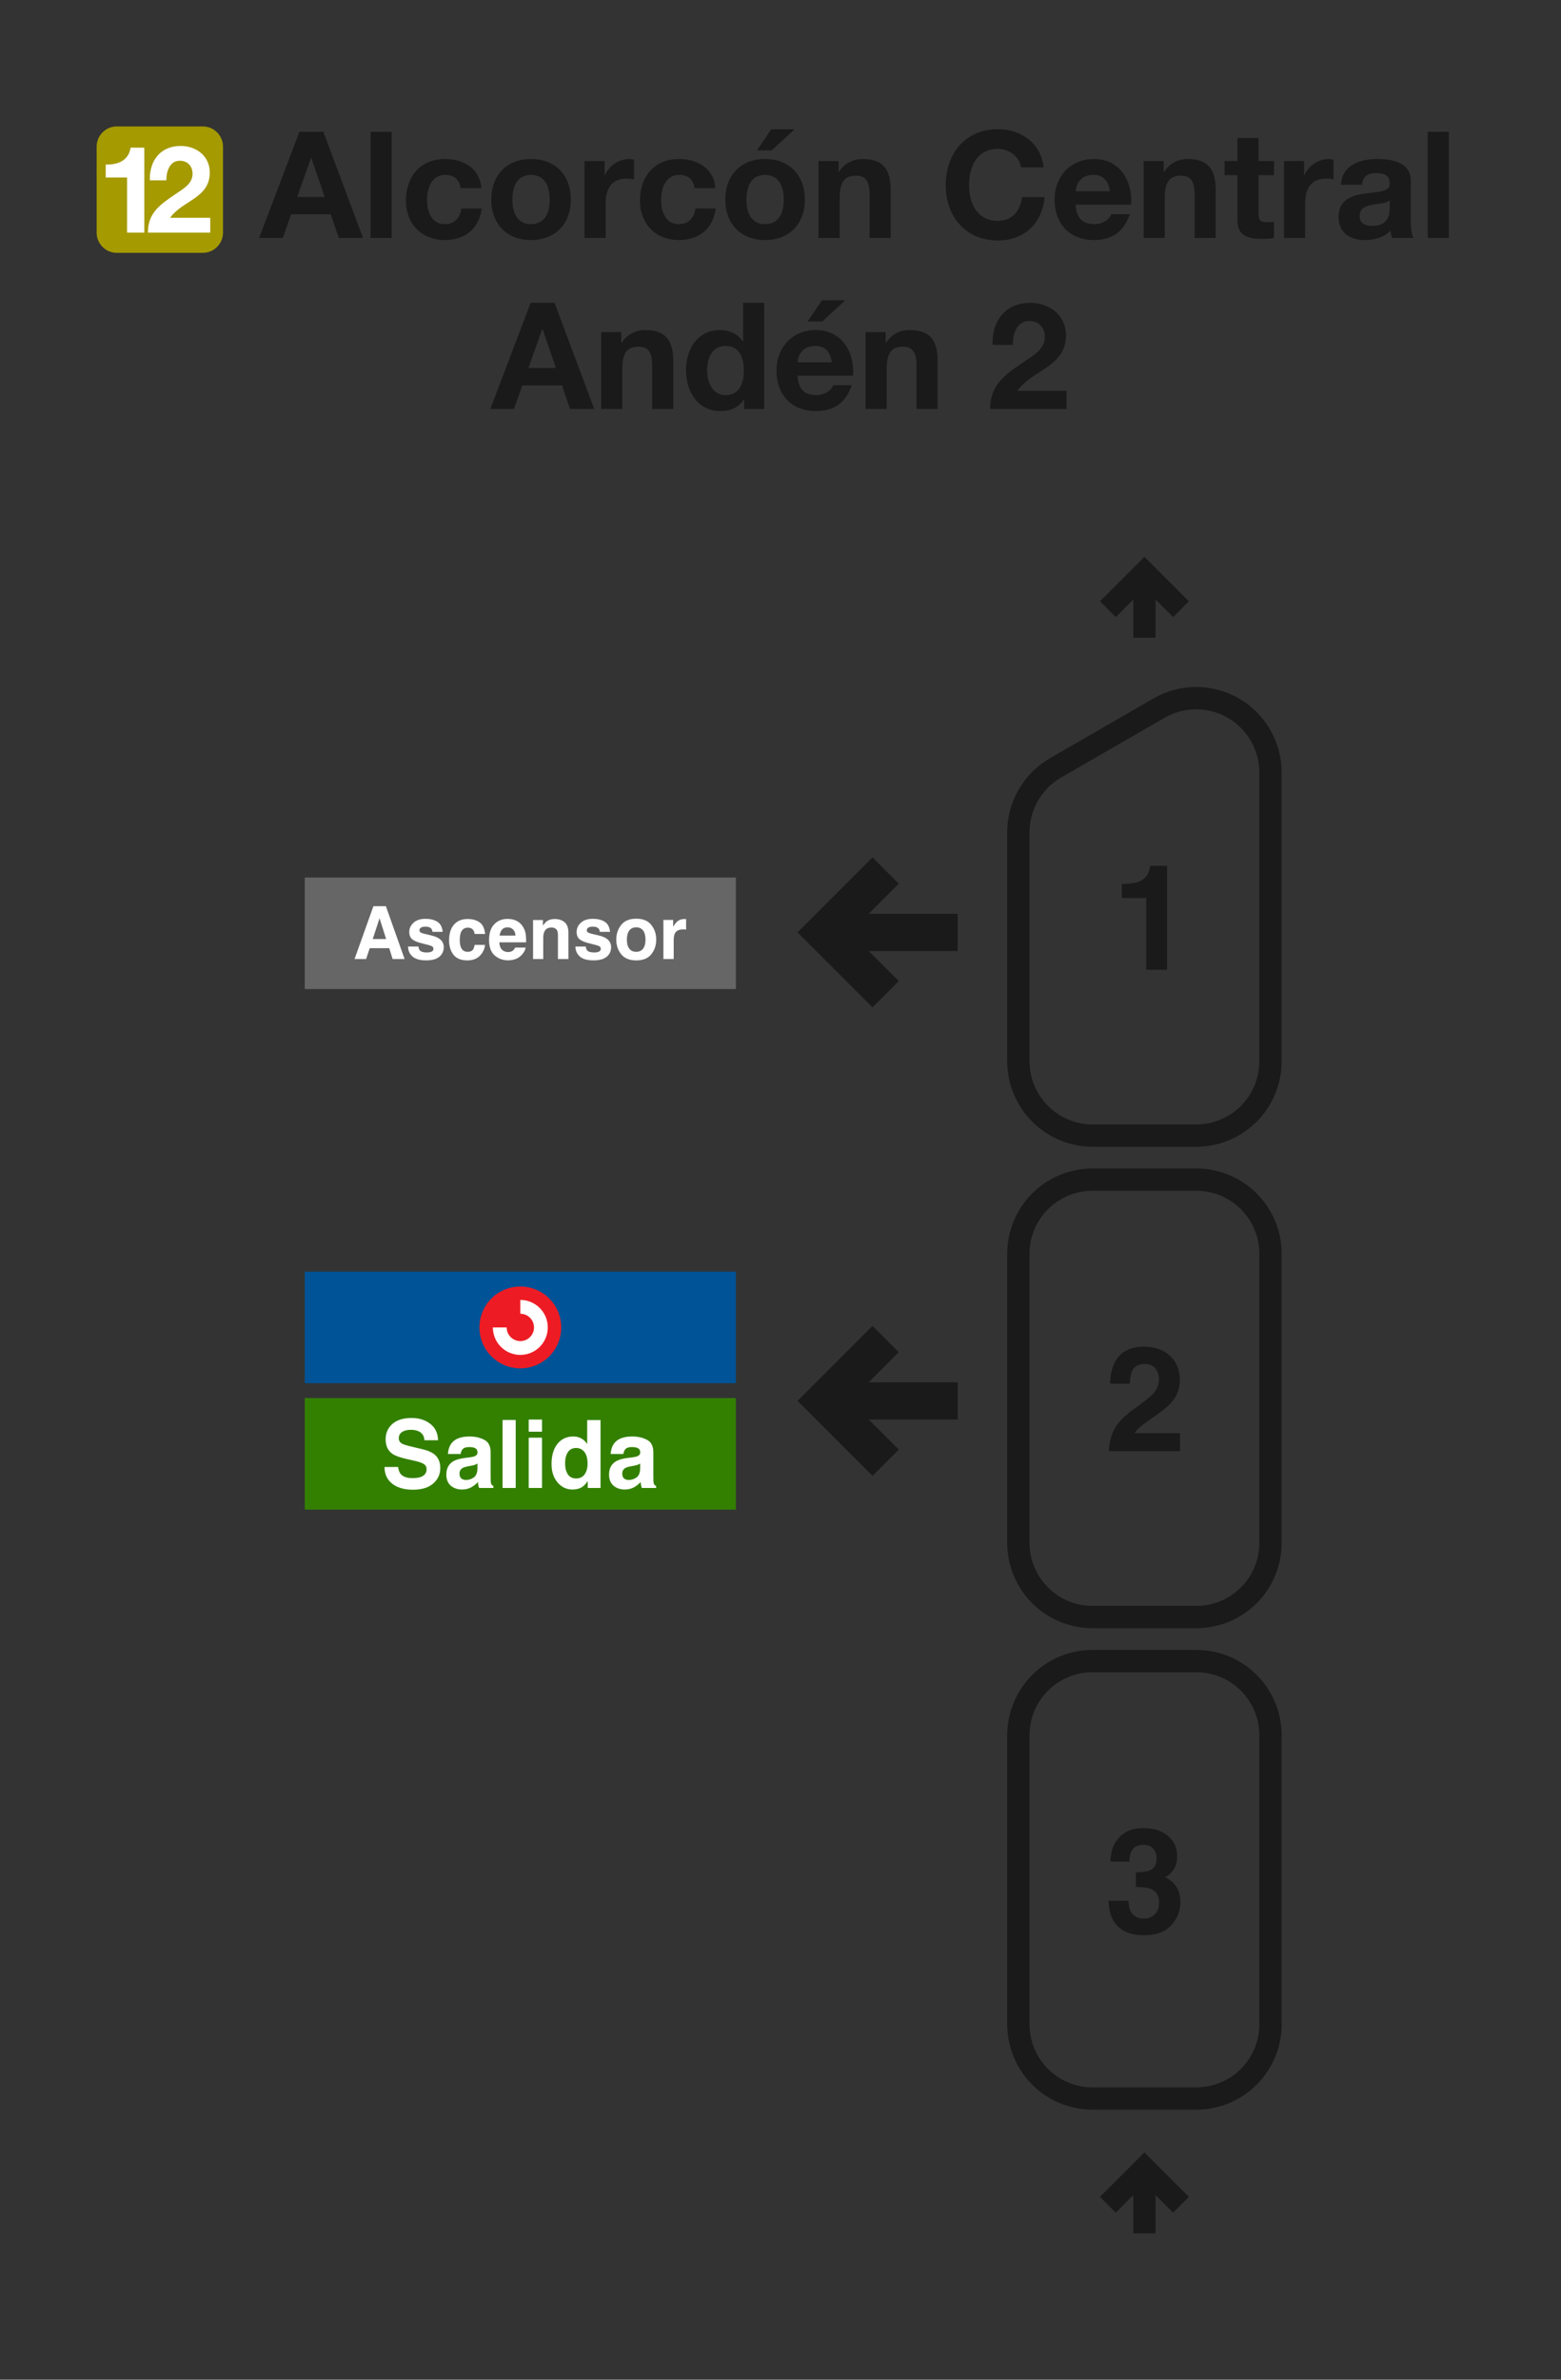 <svg width="210" height="320" viewBox="0 0 210 320" fill="none" xmlns="http://www.w3.org/2000/svg">
<rect x="0" y="0" width="210" height="320" fill="#333333" stroke="none"/>
<path d="M128.346 190.379H115.656L120.209 194.93L117.379 197.758L108 188.379L117.379 179L120.209 181.828L115.656 186.38H128.346V190.379Z" fill="#1A1A1A" stroke="#1A1A1A"/>
<path d="M128.346 127.379H115.656L120.209 131.93L117.379 134.758L108 125.379L117.379 116L120.209 118.828L115.656 123.38H128.346V127.379Z" fill="#1A1A1A" stroke="#1A1A1A"/>
<path fill-rule="evenodd" clip-rule="evenodd" d="M41 118H99V133H41V118Z" fill="#666666"/>
<path d="M50.143 126.276H51.947L51.06 123.479L50.143 126.276ZM50.235 121.854H51.913L54.431 128.963H52.82L52.362 127.501H49.743L49.251 128.963H47.698L50.235 121.854Z" fill="white"/>
<path d="M56.293 127.284C56.322 127.529 56.384 127.702 56.481 127.805C56.651 127.989 56.966 128.08 57.426 128.08C57.696 128.08 57.91 128.04 58.068 127.96C58.228 127.879 58.309 127.759 58.309 127.598C58.309 127.444 58.244 127.326 58.116 127.246C57.987 127.165 57.51 127.027 56.683 126.831C56.089 126.683 55.669 126.498 55.425 126.276C55.18 126.058 55.058 125.743 55.058 125.331C55.058 124.846 55.248 124.429 55.627 124.082C56.01 123.731 56.547 123.556 57.238 123.556C57.894 123.556 58.428 123.688 58.839 123.952C59.254 124.212 59.492 124.664 59.553 125.307H58.178C58.159 125.13 58.109 124.99 58.029 124.887C57.878 124.701 57.621 124.608 57.257 124.608C56.958 124.608 56.744 124.654 56.616 124.747C56.49 124.841 56.428 124.95 56.428 125.075C56.428 125.233 56.495 125.347 56.63 125.418C56.765 125.492 57.243 125.619 58.063 125.799C58.609 125.928 59.019 126.122 59.293 126.383C59.563 126.646 59.698 126.976 59.698 127.371C59.698 127.892 59.503 128.318 59.114 128.649C58.728 128.977 58.13 129.141 57.32 129.141C56.494 129.141 55.883 128.968 55.487 128.62C55.095 128.27 54.899 127.825 54.899 127.284H56.293Z" fill="white"/>
<path d="M63.855 125.591C63.83 125.395 63.764 125.218 63.658 125.061C63.503 124.849 63.264 124.742 62.939 124.742C62.476 124.742 62.159 124.972 61.989 125.432C61.899 125.677 61.854 126.001 61.854 126.406C61.854 126.792 61.899 127.103 61.989 127.337C62.153 127.775 62.462 127.993 62.915 127.993C63.236 127.993 63.465 127.906 63.6 127.733C63.735 127.559 63.817 127.334 63.846 127.058H65.249C65.217 127.476 65.066 127.871 64.796 128.244C64.365 128.845 63.727 129.146 62.881 129.146C62.035 129.146 61.413 128.895 61.014 128.394C60.616 127.892 60.416 127.241 60.416 126.44C60.416 125.537 60.637 124.834 61.077 124.332C61.518 123.831 62.125 123.58 62.9 123.58C63.559 123.58 64.098 123.728 64.516 124.024C64.937 124.32 65.186 124.842 65.264 125.591H63.855Z" fill="white"/>
<path d="M68.283 124.699C67.965 124.699 67.717 124.799 67.54 124.998C67.367 125.198 67.257 125.468 67.212 125.809H69.349C69.326 125.445 69.215 125.17 69.016 124.984C68.82 124.794 68.576 124.699 68.283 124.699ZM68.283 123.566C68.72 123.566 69.114 123.648 69.465 123.812C69.815 123.976 70.105 124.235 70.333 124.588C70.539 124.9 70.672 125.262 70.733 125.674C70.769 125.915 70.783 126.262 70.776 126.715H67.178C67.198 127.243 67.363 127.613 67.675 127.825C67.865 127.957 68.093 128.023 68.36 128.023C68.643 128.023 68.873 127.942 69.05 127.781C69.146 127.695 69.231 127.574 69.305 127.42H70.709C70.674 127.732 70.511 128.048 70.222 128.37C69.772 128.881 69.141 129.137 68.331 129.137C67.662 129.137 67.072 128.921 66.561 128.49C66.05 128.059 65.794 127.359 65.794 126.387C65.794 125.477 66.024 124.78 66.484 124.294C66.947 123.809 67.547 123.566 68.283 123.566H68.283Z" fill="white"/>
<path d="M74.616 123.58C75.159 123.58 75.603 123.723 75.947 124.009C76.294 124.292 76.468 124.763 76.468 125.423V128.963H75.059V125.765C75.059 125.488 75.022 125.276 74.949 125.128C74.814 124.858 74.556 124.723 74.177 124.723C73.711 124.723 73.391 124.921 73.217 125.316C73.127 125.525 73.082 125.792 73.082 126.117V128.963H71.712V123.715H73.039V124.482C73.215 124.212 73.383 124.017 73.54 123.898C73.823 123.686 74.182 123.58 74.616 123.58V123.58Z" fill="white"/>
<path d="M78.807 127.284C78.836 127.529 78.899 127.702 78.995 127.805C79.166 127.989 79.481 128.08 79.941 128.08C80.211 128.08 80.424 128.04 80.582 127.96C80.743 127.879 80.823 127.759 80.823 127.598C80.823 127.444 80.759 127.326 80.63 127.246C80.502 127.165 80.024 127.027 79.198 126.831C78.603 126.683 78.183 126.498 77.939 126.276C77.695 126.058 77.572 125.743 77.572 125.331C77.572 124.846 77.762 124.429 78.141 124.082C78.524 123.731 79.061 123.556 79.752 123.556C80.408 123.556 80.942 123.688 81.354 123.952C81.769 124.212 82.006 124.664 82.067 125.307H80.693C80.674 125.13 80.624 124.99 80.543 124.887C80.392 124.701 80.135 124.608 79.772 124.608C79.473 124.608 79.259 124.654 79.13 124.747C79.005 124.841 78.942 124.95 78.942 125.075C78.942 125.233 79.01 125.347 79.145 125.418C79.28 125.492 79.757 125.619 80.577 125.799C81.124 125.928 81.534 126.122 81.807 126.383C82.077 126.646 82.212 126.976 82.212 127.371C82.212 127.892 82.018 128.318 81.629 128.649C81.243 128.977 80.645 129.141 79.834 129.141C79.008 129.141 78.397 128.968 78.002 128.62C77.609 128.27 77.413 127.825 77.413 127.284H78.807Z" fill="white"/>
<path d="M85.588 127.993C85.99 127.993 86.299 127.85 86.514 127.564C86.73 127.278 86.838 126.871 86.838 126.344C86.838 125.816 86.73 125.411 86.514 125.128C86.299 124.842 85.99 124.699 85.588 124.699C85.186 124.699 84.876 124.842 84.657 125.128C84.442 125.411 84.334 125.816 84.334 126.344C84.334 126.871 84.442 127.278 84.657 127.564C84.876 127.85 85.186 127.993 85.588 127.993ZM88.28 126.344C88.28 127.115 88.058 127.776 87.614 128.326C87.17 128.873 86.497 129.146 85.593 129.146C84.69 129.146 84.016 128.873 83.572 128.326C83.129 127.776 82.907 127.115 82.907 126.344C82.907 125.585 83.129 124.927 83.572 124.371C84.016 123.815 84.69 123.537 85.593 123.537C86.497 123.537 87.17 123.815 87.614 124.371C88.058 124.927 88.28 125.585 88.28 126.344Z" fill="white"/>
<path d="M92.119 123.58C92.145 123.58 92.166 123.582 92.182 123.585C92.201 123.585 92.241 123.587 92.302 123.59V124.998C92.215 124.989 92.138 124.982 92.071 124.979C92.003 124.976 91.948 124.974 91.907 124.974C91.354 124.974 90.982 125.154 90.793 125.514C90.686 125.717 90.633 126.029 90.633 126.45V128.963H89.249V123.706H90.561V124.622C90.773 124.272 90.958 124.032 91.116 123.903C91.373 123.688 91.707 123.58 92.119 123.58V123.58Z" fill="white"/>
<path fill-rule="evenodd" clip-rule="evenodd" d="M41 188H99V203H41V188Z" fill="#338000"/>
<path d="M53.554 197.264C53.612 197.682 53.726 197.994 53.895 198.201C54.205 198.577 54.737 198.765 55.49 198.765C55.941 198.765 56.307 198.715 56.588 198.616C57.122 198.426 57.389 198.073 57.389 197.556C57.389 197.254 57.256 197.02 56.992 196.855C56.727 196.694 56.311 196.551 55.744 196.427L54.776 196.21C53.825 195.995 53.167 195.762 52.803 195.509C52.187 195.088 51.879 194.428 51.879 193.531C51.879 192.713 52.176 192.033 52.772 191.491C53.368 190.95 54.243 190.679 55.397 190.679C56.361 190.679 57.182 190.935 57.86 191.448C58.543 191.956 58.901 192.696 58.934 193.668H57.097C57.064 193.118 56.824 192.727 56.377 192.496C56.079 192.343 55.709 192.266 55.267 192.266C54.774 192.266 54.381 192.365 54.088 192.564C53.794 192.762 53.647 193.039 53.647 193.395C53.647 193.721 53.792 193.965 54.081 194.127C54.267 194.234 54.665 194.36 55.273 194.505L56.849 194.883C57.539 195.048 58.061 195.27 58.412 195.547C58.958 195.977 59.231 196.599 59.231 197.413C59.231 198.248 58.911 198.943 58.27 199.497C57.633 200.047 56.731 200.322 55.564 200.322C54.373 200.322 53.436 200.051 52.754 199.509C52.071 198.963 51.73 198.215 51.73 197.264H53.554Z" fill="white"/>
<path d="M64.233 196.799C64.121 196.87 64.007 196.928 63.891 196.973C63.78 197.014 63.624 197.054 63.426 197.091L63.029 197.165C62.657 197.231 62.39 197.312 62.228 197.407C61.955 197.568 61.819 197.818 61.819 198.157C61.819 198.459 61.901 198.678 62.067 198.815C62.237 198.947 62.441 199.013 62.681 199.013C63.062 199.013 63.411 198.902 63.73 198.678C64.053 198.455 64.22 198.048 64.233 197.457V196.799ZM63.159 195.975C63.486 195.933 63.72 195.882 63.86 195.82C64.112 195.712 64.239 195.545 64.239 195.317C64.239 195.04 64.141 194.85 63.947 194.747C63.757 194.639 63.475 194.586 63.103 194.586C62.685 194.586 62.39 194.689 62.216 194.896C62.092 195.049 62.009 195.255 61.968 195.516H60.261C60.299 194.925 60.464 194.439 60.758 194.059C61.225 193.463 62.028 193.166 63.165 193.166C63.906 193.166 64.563 193.312 65.138 193.606C65.713 193.899 66.001 194.453 66.001 195.268V198.368C66.001 198.583 66.005 198.844 66.013 199.15C66.026 199.381 66.061 199.538 66.119 199.621C66.177 199.704 66.264 199.772 66.379 199.826V200.086H64.456C64.402 199.95 64.365 199.821 64.344 199.702C64.323 199.582 64.307 199.445 64.295 199.292C64.05 199.557 63.769 199.782 63.451 199.968C63.07 200.187 62.64 200.297 62.16 200.297C61.548 200.297 61.041 200.123 60.64 199.776C60.243 199.425 60.044 198.928 60.044 198.288C60.044 197.457 60.365 196.855 61.006 196.483C61.358 196.281 61.875 196.136 62.557 196.049L63.159 195.975Z" fill="white"/>
<path d="M69.376 200.086H67.608V190.945H69.376V200.086Z" fill="white"/>
<path d="M72.919 192.521H71.126V190.89H72.919V192.521ZM71.126 193.327H72.919V200.086H71.126V193.327Z" fill="white"/>
<path d="M77.126 193.166C77.536 193.166 77.9 193.257 78.218 193.438C78.537 193.616 78.795 193.864 78.994 194.183V190.958H80.787V200.086H79.068V199.15C78.816 199.551 78.529 199.842 78.206 200.024C77.883 200.206 77.482 200.297 77.002 200.297C76.212 200.297 75.546 199.979 75.004 199.342C74.466 198.701 74.198 197.881 74.198 196.88C74.198 195.727 74.462 194.819 74.992 194.158C75.525 193.496 76.237 193.166 77.126 193.166V193.166ZM77.511 198.809C78.011 198.809 78.392 198.623 78.653 198.251C78.913 197.878 79.044 197.397 79.044 196.806C79.044 195.979 78.835 195.388 78.417 195.032C78.16 194.817 77.863 194.71 77.523 194.71C77.006 194.71 76.626 194.906 76.382 195.299C76.142 195.687 76.022 196.171 76.022 196.75C76.022 197.374 76.144 197.874 76.388 198.251C76.636 198.623 77.01 198.809 77.511 198.809V198.809Z" fill="white"/>
<path d="M86.123 196.799C86.012 196.87 85.898 196.928 85.782 196.973C85.671 197.014 85.515 197.054 85.317 197.091L84.92 197.165C84.547 197.231 84.281 197.312 84.119 197.407C83.846 197.568 83.71 197.818 83.71 198.157C83.71 198.459 83.793 198.678 83.958 198.815C84.127 198.947 84.332 199.013 84.572 199.013C84.953 199.013 85.302 198.902 85.621 198.678C85.944 198.455 86.111 198.048 86.123 197.457V196.799ZM85.05 195.975C85.377 195.933 85.611 195.882 85.751 195.82C86.004 195.712 86.13 195.545 86.13 195.317C86.13 195.04 86.032 194.85 85.838 194.747C85.648 194.639 85.366 194.586 84.994 194.586C84.576 194.586 84.281 194.689 84.107 194.896C83.983 195.049 83.9 195.255 83.859 195.516H82.152C82.189 194.925 82.355 194.439 82.649 194.059C83.116 193.463 83.919 193.166 85.056 193.166C85.797 193.166 86.454 193.312 87.029 193.606C87.604 193.899 87.892 194.453 87.892 195.268V198.368C87.892 198.583 87.896 198.844 87.904 199.15C87.917 199.381 87.952 199.538 88.01 199.621C88.068 199.704 88.154 199.772 88.27 199.826V200.086H86.347C86.293 199.95 86.256 199.821 86.235 199.702C86.214 199.582 86.198 199.445 86.186 199.292C85.941 199.557 85.66 199.782 85.342 199.968C84.961 200.187 84.531 200.297 84.051 200.297C83.439 200.297 82.932 200.123 82.531 199.776C82.134 199.425 81.935 198.928 81.935 198.288C81.935 197.457 82.256 196.855 82.897 196.483C83.249 196.281 83.766 196.136 84.448 196.049L85.05 195.975Z" fill="white"/>
<path fill-rule="evenodd" clip-rule="evenodd" d="M41 171H99V186H41V171Z" fill="#005397"/>
<path fill-rule="evenodd" clip-rule="evenodd" d="M64.5 178.501C64.5 175.463 66.963 173 69.999 173C73.037 173 75.5 175.463 75.5 178.501C75.5 181.537 73.037 184 69.999 184C66.963 184 64.5 181.537 64.5 178.501Z" fill="#ED1C24"/>
<path fill-rule="evenodd" clip-rule="evenodd" d="M69.999 174.805C72.039 174.805 73.693 176.46 73.693 178.5C73.693 180.54 72.039 182.195 69.999 182.195C67.959 182.195 66.305 180.54 66.305 178.5H68.161C68.161 179.515 68.985 180.338 69.999 180.338C71.015 180.338 71.838 179.515 71.838 178.5C71.838 177.485 71.015 176.661 69.999 176.661V174.805Z" fill="white"/>
<path fill-rule="evenodd" clip-rule="evenodd" d="M137 272.19V233.365C137 227.825 141.46 223.365 147 223.365H160.92C166.46 223.365 170.92 227.825 170.92 233.365V272.19C170.92 277.73 166.46 282.19 160.92 282.19H147C141.46 282.19 137 277.73 137 272.19V272.19Z" stroke="#1A1A1A" stroke-width="3"/>
<path fill-rule="evenodd" clip-rule="evenodd" d="M137 207.449V168.623C137 163.083 141.46 158.623 147 158.623H160.92C166.46 158.623 170.92 163.083 170.92 168.623V207.449C170.92 212.989 166.46 217.449 160.92 217.449H147C141.46 217.449 137 212.989 137 207.449V207.449Z" stroke="#1A1A1A" stroke-width="3"/>
<path d="M170.92 142.708V103.881M137 142.707V111.918M160.92 152.708H147M147 152.707C144.348 152.707 141.804 151.653 139.929 149.778C138.054 147.903 137 145.359 137 142.707M160.92 152.708C163.572 152.708 166.116 151.654 167.991 149.779C169.867 147.904 170.92 145.36 170.92 142.708M155.92 95.221L142 103.257M142 103.257C140.48 104.135 139.217 105.397 138.34 106.918C137.462 108.438 137 110.162 137 111.918M155.92 95.221C157.44 94.343 159.165 93.881 160.92 93.881C162.676 93.881 164.4 94.343 165.92 95.221C167.44 96.098 168.703 97.361 169.58 98.881C170.458 100.401 170.92 102.125 170.92 103.881" stroke="#1A1A1A" stroke-width="3" stroke-linejoin="round"/>
<path d="M149.042 81.918L153.96 77L158.878 81.918M153.96 85.759V77" stroke="#1A1A1A" stroke-width="3"/>
<path d="M150.907 120.758V118.886C151.775 118.848 152.383 118.79 152.73 118.713C153.283 118.591 153.733 118.346 154.081 117.98C154.319 117.729 154.499 117.394 154.621 116.976C154.692 116.726 154.727 116.539 154.727 116.417H157.013V130.404H154.196V120.758H150.907Z" fill="#1A1A1A"/>
<path d="M149.171 195.145C149.196 194.142 149.412 193.226 149.817 192.396C150.209 191.464 151.135 190.477 152.595 189.435C153.862 188.528 154.682 187.879 155.055 187.486C155.627 186.875 155.914 186.207 155.914 185.48C155.914 184.888 155.75 184.396 155.422 184.004C155.094 183.612 154.624 183.416 154.013 183.416C153.177 183.416 152.608 183.727 152.306 184.351C152.132 184.711 152.029 185.284 151.997 186.068H149.325C149.37 184.879 149.586 183.917 149.971 183.184C150.705 181.789 152.007 181.091 153.878 181.091C155.357 181.091 156.534 181.502 157.409 182.326C158.283 183.142 158.721 184.226 158.721 185.576C158.721 186.612 158.412 187.531 157.795 188.335C157.389 188.869 156.724 189.464 155.798 190.12L154.698 190.901C154.01 191.39 153.537 191.744 153.28 191.962C153.029 192.181 152.817 192.435 152.643 192.724H158.75V195.145H149.171Z" fill="#1A1A1A"/>
<path d="M151.823 255.595C151.823 256.154 151.913 256.617 152.094 256.984C152.428 257.659 153.036 257.996 153.917 257.996C154.457 257.996 154.926 257.813 155.325 257.447C155.73 257.074 155.933 256.54 155.933 255.845C155.933 254.926 155.56 254.312 154.814 254.003C154.389 253.829 153.721 253.742 152.807 253.742V251.775C153.701 251.762 154.325 251.675 154.679 251.514C155.29 251.244 155.595 250.697 155.595 249.874C155.595 249.341 155.438 248.906 155.122 248.572C154.814 248.238 154.377 248.07 153.811 248.07C153.161 248.07 152.682 248.276 152.373 248.688C152.071 249.099 151.926 249.649 151.939 250.337H149.373C149.399 249.643 149.518 248.984 149.73 248.36C149.955 247.813 150.309 247.308 150.791 246.845C151.151 246.517 151.579 246.267 152.074 246.093C152.569 245.919 153.177 245.833 153.897 245.833C155.235 245.833 156.312 246.18 157.129 246.874C157.952 247.562 158.364 248.488 158.364 249.652C158.364 250.476 158.119 251.17 157.631 251.736C157.322 252.09 157 252.331 156.666 252.46C156.917 252.46 157.277 252.675 157.746 253.106C158.447 253.755 158.798 254.643 158.798 255.768C158.798 256.951 158.386 257.993 157.563 258.894C156.746 259.787 155.534 260.234 153.926 260.234C151.946 260.234 150.569 259.588 149.798 258.296C149.393 257.607 149.168 256.707 149.122 255.595H151.823Z" fill="#1A1A1A"/>
<path d="M149.042 296.477L153.96 291.559L158.878 296.477M153.96 300.318V291.559" stroke="#1A1A1A" stroke-width="3"/>
<path d="M72.944 44.24H72.984L74.784 49.48H71.084L72.944 44.24ZM65.963 55H69.144L70.263 51.82H75.603L76.683 55H79.944L74.603 40.72H71.383L65.963 55ZM80.875 55H83.715V49.58C83.715 47.48 84.375 46.62 85.915 46.62C87.255 46.62 87.735 47.46 87.735 49.16V55H90.575V48.64C90.575 46.08 89.815 44.38 86.795 44.38C85.595 44.38 84.355 44.92 83.635 46.1H83.575V44.66H80.875V55ZM100.07 49.8C100.07 51.5 99.49 53.14 97.63 53.14C95.87 53.14 95.13 51.44 95.13 49.82C95.13 48.14 95.77 46.52 97.63 46.52C99.47 46.52 100.07 48.12 100.07 49.8ZM100.11 55H102.81V40.72H99.97V45.92H99.93C99.29 44.9 98.09 44.38 96.87 44.38C93.83 44.38 92.29 46.96 92.29 49.74C92.29 52.62 93.81 55.28 96.93 55.28C98.27 55.28 99.41 54.8 100.07 53.68H100.11V55ZM107.297 48.72C107.357 47.92 107.817 46.52 109.657 46.52C111.037 46.52 111.657 47.28 111.917 48.72H107.297ZM114.757 50.52C114.977 47.34 113.257 44.38 109.737 44.38C106.597 44.38 104.457 46.74 104.457 49.84C104.457 53.04 106.477 55.28 109.737 55.28C112.077 55.28 113.777 54.26 114.577 51.8H112.077C111.897 52.44 110.977 53.14 109.837 53.14C108.237 53.14 107.377 52.34 107.297 50.52H114.757ZM113.717 40.38H110.577L108.657 43.22H110.637L113.717 40.38ZM116.441 55H119.281V49.58C119.281 47.48 119.941 46.62 121.481 46.62C122.821 46.62 123.301 47.46 123.301 49.16V55H126.141V48.64C126.141 46.08 125.381 44.38 122.361 44.38C121.161 44.38 119.921 44.92 119.201 46.1H119.141V44.66H116.441V55ZM136.243 46.38C136.243 44.9 136.783 43.16 138.463 43.16C139.683 43.16 140.563 43.98 140.563 45.32C140.563 47.04 138.843 47.88 137.623 48.74C135.203 50.4 133.203 51.74 133.203 55H143.483V52.56H136.863C138.903 49.68 143.403 49.34 143.403 45.1C143.403 42.36 141.163 40.72 138.603 40.72C135.243 40.72 133.423 43.18 133.523 46.38H136.243Z" fill="#1A1A1A"/>
<path d="M41.84 21.24H41.88L43.68 26.48H39.98L41.84 21.24ZM34.86 32H38.04L39.16 28.82H44.5L45.58 32H48.84L43.5 17.72H40.28L34.86 32ZM49.851 32H52.691V17.72H49.851V32ZM64.748 25.3C64.588 22.66 62.328 21.38 59.888 21.38C56.528 21.38 54.608 23.76 54.608 26.98C54.608 30.08 56.708 32.28 59.828 32.28C62.568 32.28 64.428 30.78 64.808 28.04H62.068C61.888 29.32 61.148 30.14 59.808 30.14C58.028 30.14 57.448 28.38 57.448 26.88C57.448 25.36 58.048 23.52 59.868 23.52C61.088 23.52 61.788 24.12 61.968 25.3H64.748ZM68.932 26.84C68.932 25.18 69.512 23.52 71.432 23.52C73.372 23.52 73.952 25.18 73.952 26.84C73.952 28.5 73.372 30.14 71.432 30.14C69.512 30.14 68.932 28.5 68.932 26.84ZM66.092 26.84C66.092 30.12 68.192 32.28 71.432 32.28C74.692 32.28 76.792 30.12 76.792 26.84C76.792 23.54 74.692 21.38 71.432 21.38C68.192 21.38 66.092 23.54 66.092 26.84ZM78.639 32H81.479V27.34C81.479 25.5 82.179 24.02 84.279 24.02C84.619 24.02 85.039 24.06 85.299 24.12V21.48C85.099 21.42 84.899 21.38 84.679 21.38C83.259 21.38 81.919 22.28 81.379 23.58H81.339V21.66H78.639V32ZM96.232 25.3C96.072 22.66 93.812 21.38 91.372 21.38C88.012 21.38 86.092 23.76 86.092 26.98C86.092 30.08 88.192 32.28 91.312 32.28C94.052 32.28 95.912 30.78 96.292 28.04H93.552C93.372 29.32 92.632 30.14 91.292 30.14C89.512 30.14 88.932 28.38 88.932 26.88C88.932 25.36 89.532 23.52 91.352 23.52C92.572 23.52 93.272 24.12 93.452 25.3H96.232ZM100.416 26.84C100.416 25.18 100.996 23.52 102.916 23.52C104.856 23.52 105.436 25.18 105.436 26.84C105.436 28.5 104.856 30.14 102.916 30.14C100.996 30.14 100.416 28.5 100.416 26.84ZM97.576 26.84C97.576 30.12 99.676 32.28 102.916 32.28C106.176 32.28 108.276 30.12 108.276 26.84C108.276 23.54 106.176 21.38 102.916 21.38C99.676 21.38 97.576 23.54 97.576 26.84ZM106.896 17.38H103.756L101.836 20.22H103.816L106.896 17.38ZM110.123 32H112.963V26.58C112.963 24.48 113.623 23.62 115.163 23.62C116.503 23.62 116.983 24.46 116.983 26.16V32H119.823V25.64C119.823 23.08 119.063 21.38 116.043 21.38C114.843 21.38 113.603 21.92 112.883 23.1H112.823V21.66H110.123V32ZM140.405 22.52C140.025 19.22 137.365 17.38 134.245 17.38C129.845 17.38 127.225 20.68 127.225 24.92C127.225 29.04 129.845 32.34 134.245 32.34C137.765 32.34 140.205 30.08 140.525 26.5H137.485C137.245 28.4 136.165 29.7 134.245 29.7C131.425 29.7 130.365 27.3 130.365 24.92C130.365 22.42 131.425 20.02 134.245 20.02C135.785 20.02 137.145 21.1 137.365 22.52H140.405ZM144.709 25.72C144.769 24.92 145.229 23.52 147.069 23.52C148.449 23.52 149.069 24.28 149.329 25.72H144.709ZM152.169 27.52C152.389 24.34 150.669 21.38 147.149 21.38C144.009 21.38 141.869 23.74 141.869 26.84C141.869 30.04 143.889 32.28 147.149 32.28C149.489 32.28 151.189 31.26 151.989 28.8H149.489C149.309 29.44 148.389 30.14 147.249 30.14C145.649 30.14 144.789 29.34 144.709 27.52H152.169ZM153.853 32H156.693V26.58C156.693 24.48 157.353 23.62 158.893 23.62C160.233 23.62 160.713 24.46 160.713 26.16V32H163.553V25.64C163.553 23.08 162.793 21.38 159.773 21.38C158.573 21.38 157.333 21.92 156.613 23.1H156.553V21.66H153.853V32ZM169.309 18.56H166.469V21.66H164.749V23.56H166.469V29.66C166.469 31.74 167.969 32.12 169.729 32.12C170.289 32.12 170.909 32.1 171.389 32.02V29.8C171.129 29.86 170.829 29.88 170.509 29.88C169.549 29.88 169.309 29.64 169.309 28.68V23.56H171.389V21.66H169.309V18.56ZM172.74 32H175.58V27.34C175.58 25.5 176.28 24.02 178.38 24.02C178.72 24.02 179.14 24.06 179.4 24.12V21.48C179.2 21.42 179 21.38 178.78 21.38C177.36 21.38 176.02 22.28 175.48 23.58H175.44V21.66H172.74V32ZM183.234 24.84C183.334 23.72 184.014 23.28 185.114 23.28C186.114 23.28 186.954 23.48 186.954 24.68C187.074 27 180.114 24.48 180.074 29.18C180.074 31.3 181.614 32.28 183.594 32.28C184.874 32.28 186.174 31.94 187.074 31C187.094 31.34 187.174 31.68 187.274 32H190.154C189.894 31.58 189.794 30.64 189.794 29.7V24.32C189.794 21.84 187.314 21.38 185.254 21.38C182.934 21.38 180.554 22.2 180.394 24.84H183.234ZM186.954 28C186.954 28.64 186.874 30.38 184.654 30.38C183.734 30.38 182.914 30.1 182.914 29.06C182.914 28.02 183.714 27.7 184.594 27.54C185.474 27.38 186.474 27.36 186.954 26.94V28ZM192.078 32H194.918V17.72H192.078V32Z" fill="#1A1A1A"/>
<path d="M13 19.72C13 18.218 14.218 17 15.72 17H27.28C28.782 17 30 18.218 30 19.72V31.28C30 32.782 28.782 34 27.28 34H15.72C14.218 34 13 32.782 13 31.28V19.72Z" fill="#A59A00"/>
<path d="M19.414 19.856H17.57C17.308 21.602 15.84 22.173 14.224 22.124V23.871H17.096V31.28H19.414V19.856Z" fill="white"/>
<path d="M22.378 24.246C22.378 23.038 22.819 21.619 24.19 21.619C25.186 21.619 25.904 22.288 25.904 23.381C25.904 24.785 24.5 25.47 23.505 26.172C21.53 27.526 19.898 28.62 19.898 31.28H28.286V29.289H22.884C24.549 26.939 28.221 26.661 28.221 23.201C28.221 20.966 26.393 19.627 24.304 19.627C21.562 19.627 20.077 21.635 20.159 24.246H22.378Z" fill="white"/>
</svg>
